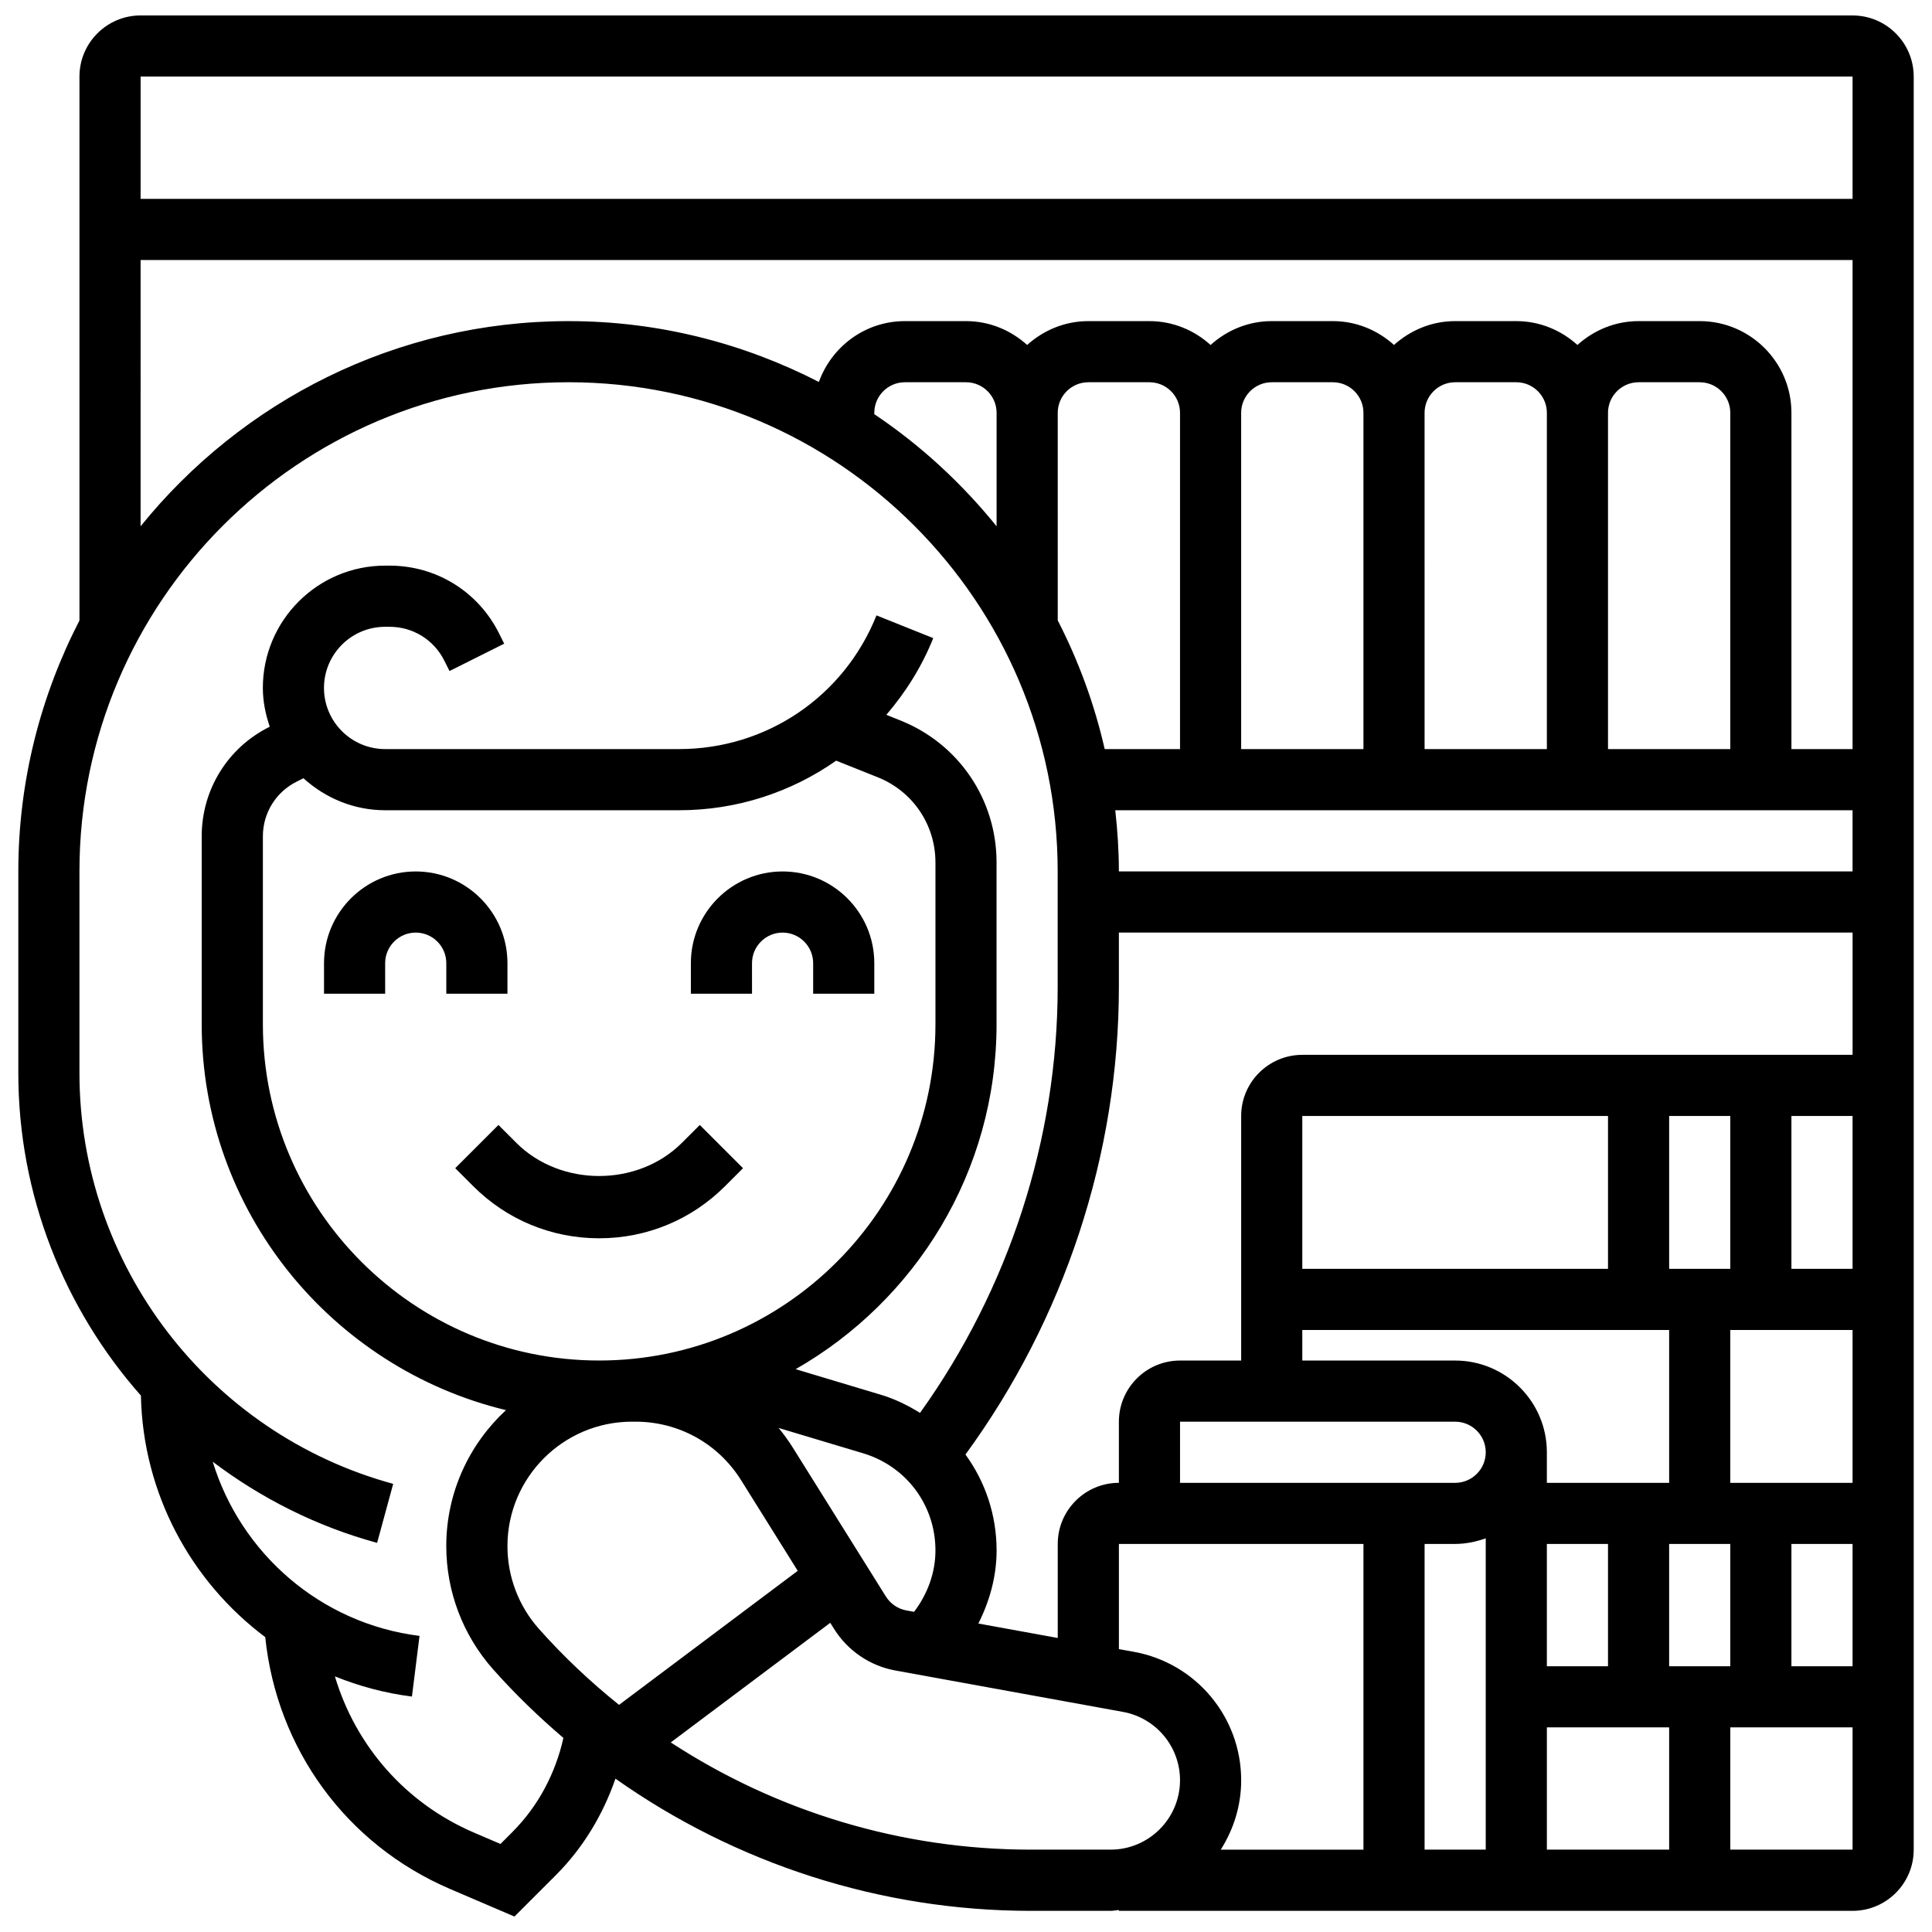 <?xml version="1.0" encoding="UTF-8"?>
<!-- Uploaded to: ICON Repo, www.svgrepo.com, Generator: ICON Repo Mixer Tools -->
<svg width="800px" height="800px" version="1.1" viewBox="144 144 512 512" xmlns="http://www.w3.org/2000/svg">
 <defs>
  <clipPath id="a">
   <path d="m148.09 148.09h503.81v503.81h-503.81z"/>
  </clipPath>
 </defs>
 <path d="m343.29 399.25c0-4.465 3.637-8.102 8.102-8.102 4.465 0 8.102 3.637 8.102 8.102v8.102h16.203v-8.102c0-13.398-10.906-24.305-24.305-24.305-13.398 0-24.305 10.906-24.305 24.305v8.102h16.203z"/>
 <path d="m246.07 399.25c0-4.465 3.637-8.102 8.102-8.102 4.465 0 8.102 3.637 8.102 8.102v8.102h16.203v-8.102c0-13.398-10.906-24.305-24.305-24.305-13.398 0-24.305 10.906-24.305 24.305v8.102h16.203z"/>
 <path d="m264.64 453.58 4.746 4.746c8.914 8.922 20.773 13.832 33.387 13.832 12.613 0 24.477-4.91 33.387-13.828l4.746-4.746-11.457-11.457-4.746 4.746c-11.715 11.707-32.148 11.707-43.863 0l-4.746-4.746z"/>
 <g clip-path="url(#a)">
  <path d="m634.95 148.09h-453.69c-8.938 0-16.203 7.266-16.203 16.203v144.14c-10.289 19.969-16.203 42.543-16.203 66.508v53.461c0 32.27 12.121 62.398 32.488 85.441 0.535 25.965 13.246 49.25 32.949 64.012 3.055 29.562 21.422 54.93 48.965 66.734l17.078 7.316 10.992-10.992c7.172-7.172 12.477-16 15.773-25.551 31.906 22.539 70.293 35.031 110.02 35.031h21.195c0.754 0 1.449-0.172 2.195-0.219v0.219h194.44c8.938 0 16.203-7.266 16.203-16.203v-469.89c0-8.938-7.266-16.203-16.203-16.203zm0 16.203v32.406h-453.69v-32.406zm-453.69 48.609h453.69v129.62h-16.203v-89.117c0-13.398-10.906-24.305-24.305-24.305h-16.203c-6.246 0-11.895 2.438-16.203 6.32-4.309-3.891-9.957-6.32-16.203-6.32h-16.203c-6.246 0-11.895 2.438-16.203 6.32-4.309-3.891-9.957-6.32-16.203-6.32h-16.203c-6.246 0-11.895 2.438-16.203 6.32-4.309-3.891-9.957-6.32-16.203-6.32h-16.203c-6.246 0-11.895 2.438-16.203 6.32-4.309-3.891-9.957-6.32-16.203-6.32h-16.203c-10.516 0-19.41 6.75-22.789 16.121-19.926-10.23-42.43-16.121-66.332-16.121-45.789 0-86.672 21.258-113.42 54.371zm263.25 368.85-3.992-0.719v-27.863h64.812v81.016h-37.82c3.379-5.336 5.414-11.617 5.414-18.398 0-16.719-11.949-31.043-28.414-34.035zm12.211-44.785v-16.203h72.914c4.465 0 8.102 3.629 8.102 8.102s-3.637 8.102-8.102 8.102zm129.62-56.711v-40.508h16.203v40.508zm-16.203 0h-81.016v-40.508h81.016zm-81.016 16.203h97.219v40.508h-32.406v-8.102c0-13.398-10.906-24.305-24.305-24.305h-40.508zm113.42 56.711v32.406h-16.203v-32.406zm-48.609 0h16.203v32.406h-16.203zm64.812 0h16.203v32.406h-16.203zm-16.203-16.203v-40.508h32.406v40.508zm16.203-56.711v-40.508h16.203v40.508zm-129.62-56.711c-8.938 0-16.203 7.266-16.203 16.203v64.812h-16.203c-8.938 0-16.203 7.266-16.203 16.203v16.203c-8.938 0-16.203 7.266-16.203 16.203v24.914l-21.039-3.832c3.031-5.996 4.836-12.59 4.836-19.363 0-9.445-3.023-18.246-8.254-25.422 26.172-35.82 40.66-79.488 40.66-123.91v-14.418h194.44v32.406zm-202.31 152.12c-5.379-6.055-8.336-13.84-8.336-21.926 0-18.188 14.805-32.98 32.992-32.98h0.949c11.457 0 21.906 5.801 27.977 15.508l15.012 24.02-47.355 35.52c-7.578-6.078-14.699-12.785-21.238-20.141zm-64.195-224.52 1.797-0.898c5.754 5.211 13.305 8.477 21.656 8.477h77.898c15.328 0 29.719-4.789 41.625-13.141l11.027 4.406c9.285 3.719 15.281 12.574 15.281 22.57v42.875c0 49.137-39.98 89.117-89.117 89.117-49.141 0-89.121-39.98-89.121-89.117v-49.793c0-6.176 3.434-11.73 8.953-14.496zm131.51 176.53c-1.16-1.848-2.422-3.598-3.785-5.25l22.402 6.715c11.457 3.438 19.156 13.785 19.156 25.742 0 5.809-2.027 11.465-5.664 16.27l-2.043-0.371c-2.234-0.406-4.211-1.75-5.422-3.68zm70.18-274.27c0-4.465 3.637-8.102 8.102-8.102h16.203c4.465 0 8.102 3.637 8.102 8.102v89.117h-19.961c-2.738-12-6.953-23.422-12.445-34.102zm48.609 0c0-4.465 3.637-8.102 8.102-8.102h16.203c4.465 0 8.102 3.637 8.102 8.102v89.117h-32.406zm48.609 0c0-4.465 3.637-8.102 8.102-8.102h16.203c4.465 0 8.102 3.637 8.102 8.102v89.117h-32.406zm48.609 0c0-4.465 3.637-8.102 8.102-8.102h16.203c4.465 0 8.102 3.637 8.102 8.102v89.117h-32.406zm-162.03 16.203v13.863c-9.254-11.449-20.156-21.492-32.406-29.707v-0.359c0-4.465 3.637-8.102 8.102-8.102h16.203c4.465 0 8.102 3.637 8.102 8.102zm32.406 105.32c0-5.484-0.363-10.871-0.957-16.203h195.39v16.203zm-160.64 254.5-3.242 3.242-6.992-2.996c-18.219-7.809-31.402-23.043-36.887-41.414 6.434 2.594 13.254 4.449 20.418 5.348l2.008-16.074c-26.281-3.289-47.363-21.898-54.801-46.156 12.785 9.656 27.441 17.109 43.562 21.5l4.262-15.637c-48.957-13.352-83.145-58.121-83.145-108.86v-53.461c0-71.473 58.152-129.62 129.62-129.62 71.473 0 129.62 58.152 129.62 129.62v30.625c0 40.402-12.996 80.109-36.48 112.89-3.207-1.992-6.652-3.695-10.418-4.82l-22.539-6.766c31.742-18.156 53.238-52.297 53.238-91.418v-42.875c0-16.664-9.996-31.426-25.465-37.617l-3.742-1.5c5.106-5.953 9.391-12.727 12.43-20.328l-15.043-6.019c-8.617 21.523-29.145 35.426-52.316 35.426h-77.898c-8.938 0-16.203-7.266-16.203-16.203s7.266-16.203 16.203-16.203h1.184c6.172 0 11.73 3.434 14.492 8.953l1.387 2.769 14.492-7.25-1.387-2.769c-5.523-11.047-16.637-17.91-28.984-17.91h-1.184c-17.871 0-32.406 14.535-32.406 32.406 0 3.613 0.73 7.031 1.832 10.281l-0.121 0.059c-11.051 5.523-17.914 16.641-17.914 28.988v49.793c0 49.559 34.449 91.121 80.629 102.27-9.699 8.992-15.816 21.793-15.816 36.027 0 12.055 4.414 23.664 12.43 32.684 5.801 6.531 12.055 12.559 18.609 18.164-2.082 9.348-6.668 18.066-13.441 24.848zm137.25 4.746c-34.172 0-67.277-10.062-95.363-28.414l42.266-31.695 1.012 1.613c3.621 5.793 9.551 9.812 16.262 11.027l60.309 10.969c8.758 1.602 15.109 9.215 15.109 18.102 0 10.145-8.258 18.398-18.398 18.398zm104.41 0v-81.016h8.102c2.852 0 5.559-0.582 8.102-1.492v82.508zm32.406-32.406h32.406v32.406h-32.406zm48.609 32.406v-32.406h32.406v32.406z"/>
 </g>
</svg>